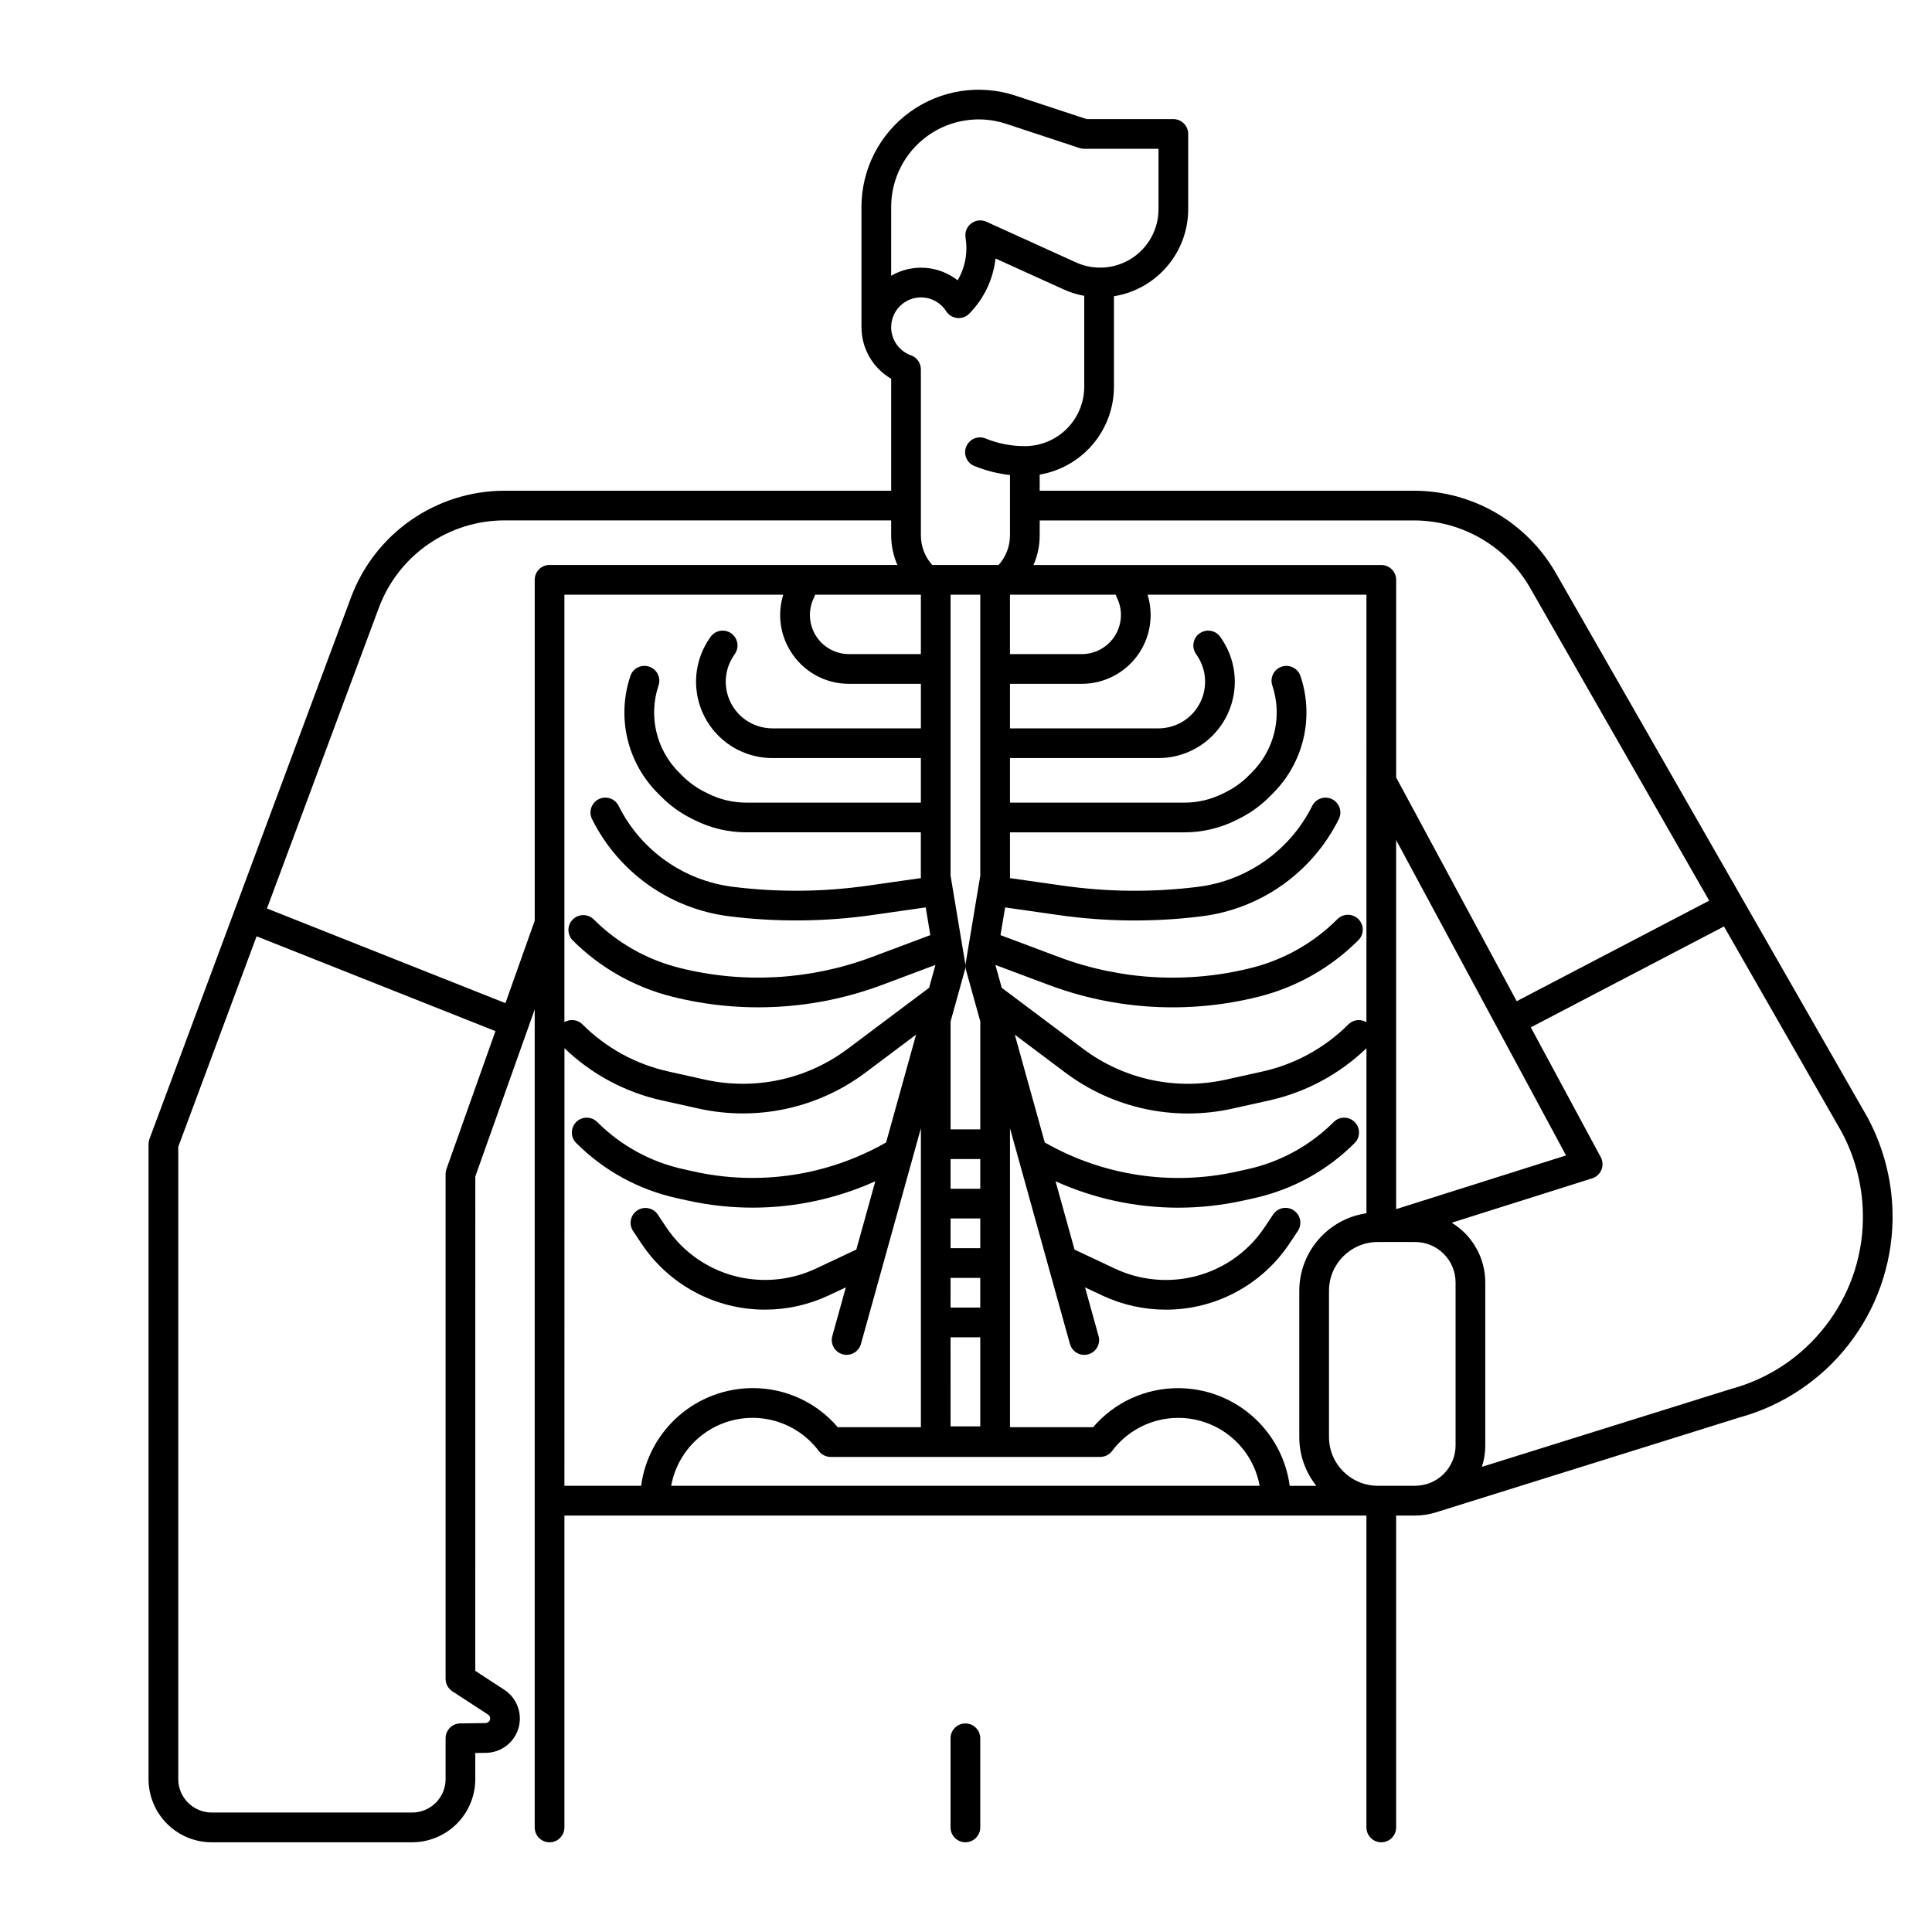 <?xml version="1.0" encoding="UTF-8"?>
<!-- Uploaded to: ICON Repo, www.iconrepo.com, Generator: ICON Repo Mixer Tools -->
<svg fill="#000000" width="800px" height="800px" version="1.1" viewBox="144 144 512 512" xmlns="http://www.w3.org/2000/svg">
 <g>
  <path d="m639.04 440.35-0.059-0.105-82.684-144.41c-3.793-6.613-9.266-12.109-15.863-15.938-6.594-3.824-14.082-5.844-21.707-5.852h-99.199v-4.269c5.5-0.938 10.492-3.789 14.094-8.047 3.602-4.262 5.578-9.656 5.586-15.238v-23.984c5.484-0.879 10.477-3.684 14.082-7.91 3.609-4.223 5.594-9.594 5.598-15.148v-19.945c0-1.043-0.414-2.047-1.152-2.785s-1.738-1.152-2.781-1.152h-22.984l-18.875-6.227c-9.465-3.125-19.855-1.516-27.938 4.324-8.078 5.84-12.863 15.207-12.859 25.176v31.883-0.004c0.008 5.629 3.004 10.828 7.871 13.656v29.672h-102.54c-8.824 0.023-17.438 2.731-24.688 7.769-7.25 5.035-12.793 12.16-15.895 20.426l-53.441 143.61v0.004c-0.16 0.438-0.242 0.902-0.242 1.371v168.27c0.004 4.434 1.77 8.688 4.906 11.82 3.137 3.137 7.387 4.902 11.82 4.906h53.137c4.438-0.004 8.688-1.77 11.824-4.906 3.137-3.133 4.898-7.387 4.906-11.82v-6.938l2.856-0.039h-0.004c4-0.062 7.488-2.727 8.602-6.566 1.109-3.84-0.414-7.953-3.762-10.145l-7.691-5.019 0.004-131.01 15.742-44.281v216.79c0 2.172 1.762 3.934 3.938 3.934 2.172 0 3.934-1.762 3.934-3.934v-82.656h212.54v82.656h0.004c0 2.172 1.762 3.934 3.934 3.934 2.176 0 3.938-1.762 3.938-3.934v-82.656h5.043c1.938-0.004 3.863-0.312 5.707-0.91l80.203-25.07c11.496-3.156 21.664-9.945 28.984-19.359 7.316-9.41 11.395-20.938 11.617-32.859 0.164-9.434-2.078-18.754-6.512-27.082zm-120.31-158.43c6.238 0.008 12.363 1.66 17.762 4.789 5.394 3.129 9.871 7.629 12.977 13.039l47.488 82.934-51.012 26.645-31.949-59.293v-52.367c0-1.047-0.414-2.047-1.152-2.785-0.738-0.738-1.738-1.152-2.785-1.152h-92.172c1.086-2.484 1.645-5.164 1.645-7.871v-3.938zm-25.879 255.84h-7.062c-0.961-7.16-4.484-13.727-9.918-18.484-5.434-4.762-12.41-7.391-19.633-7.398-8.676-0.031-16.922 3.758-22.555 10.352h-22.023v-79.211l15.887 57.156c0.582 2.094 2.754 3.32 4.848 2.734 2.094-0.582 3.32-2.75 2.738-4.844l-3.582-12.891 4.606 2.164c5.273 2.465 11.02 3.742 16.84 3.738 13.16 0.004 25.449-6.582 32.738-17.539l2.203-3.305h-0.004c0.586-0.867 0.801-1.934 0.602-2.961-0.203-1.027-0.809-1.934-1.68-2.512-0.871-0.582-1.938-0.793-2.965-0.586-1.027 0.211-1.93 0.816-2.504 1.691l-2.203 3.305c-4.625 6.977-11.848 11.816-20.059 13.434-6.625 1.309-13.5 0.473-19.617-2.391l-10.742-5.055-5.035-18.105h0.004c10.215 4.609 21.293 6.996 32.5 7 5.84-0.004 11.66-0.645 17.363-1.914l2.828-0.629c10.066-2.234 19.289-7.293 26.578-14.59 1.535-1.539 1.535-4.031 0-5.566-1.539-1.539-4.031-1.539-5.566 0-6.231 6.238-14.113 10.562-22.719 12.473l-2.828 0.629h-0.004c-17.367 3.883-35.559 1.141-51.012-7.688l-7.941-28.566 13.375 10.039c12.66 9.504 28.844 12.996 44.293 9.555l9.723-2.16c9.707-2.156 18.633-6.945 25.801-13.84v43.734c-4.938 0.719-9.453 3.191-12.723 6.965-3.266 3.769-5.07 8.59-5.078 13.582v38.77c0 4.695 1.598 9.25 4.527 12.914zm-104.81-236.16v15.742l-19.031 0.004c-3.598 0-6.934-1.863-8.824-4.922-1.891-3.055-2.062-6.875-0.453-10.09 0.113-0.234 0.207-0.48 0.277-0.734zm-34.555 14.965c3.309 5.394 9.191 8.676 15.523 8.652h19.035v11.809h-39.348c-2.023-0.004-4.012-0.5-5.797-1.445-3.086-1.641-5.332-4.508-6.188-7.894-0.855-3.387-0.238-6.977 1.699-9.879l0.363-0.547 0.004-0.004c0.582-0.867 0.797-1.934 0.594-2.961-0.203-1.027-0.805-1.934-1.676-2.512-0.875-0.582-1.941-0.789-2.969-0.582-1.023 0.207-1.926 0.816-2.504 1.691l-0.363 0.547c-2.723 4.082-3.867 9.016-3.223 13.879 0.645 4.863 3.031 9.328 6.723 12.562 3.691 3.234 8.43 5.016 13.336 5.016h39.344v11.809h-46.289c-3.5-0.004-6.953-0.82-10.086-2.383l-0.918-0.461v0.004c-2.168-1.082-4.144-2.508-5.859-4.223l-0.918-0.914v-0.004c-2.973-2.953-5.059-6.68-6.019-10.758-0.965-4.082-0.766-8.348 0.574-12.32 0.688-2.062-0.426-4.289-2.488-4.977s-4.293 0.426-4.981 2.488c-1.805 5.356-2.074 11.113-0.777 16.617 1.301 5.504 4.113 10.531 8.125 14.516l0.914 0.918h0.004c2.309 2.312 4.981 4.234 7.906 5.695l0.918 0.457v0.004c4.227 2.106 8.883 3.207 13.605 3.211h46.285v11.809c0 0.105 0.02 0.211 0.027 0.316l-14.016 2c-11.867 1.695-23.906 1.801-35.797 0.316-13.051-1.617-24.426-9.664-30.297-21.434-0.461-0.945-1.277-1.664-2.273-2-0.992-0.332-2.082-0.258-3.019 0.211s-1.648 1.293-1.977 2.289c-0.328 0.996-0.246 2.086 0.23 3.019 7.043 14.125 20.695 23.781 36.359 25.723 12.586 1.574 25.328 1.461 37.883-0.332l14.168-2.023 1.227 7.367c-0.074 0.023-0.152 0.031-0.223 0.059l-15.152 5.684v-0.004c-16.348 6.156-34.191 7.176-51.133 2.914-8.602-2.152-16.461-6.602-22.73-12.871-1.547-1.488-4-1.469-5.519 0.051-1.516 1.516-1.539 3.973-0.047 5.516 7.281 7.281 16.402 12.445 26.387 14.941 18.492 4.648 37.965 3.539 55.809-3.18l13.93-5.223 0.012 0.062-1.664 5.988-21.551 16.164c-10.82 8.125-24.656 11.109-37.863 8.168l-9.723-2.164v-0.004c-8.605-1.906-16.488-6.234-22.719-12.469-1.273-1.27-3.246-1.512-4.789-0.59v-113.28h58-0.004c-1.566 5.031-0.871 10.492 1.914 14.965zm46.219 84.492v-0.004c0.156-0.551 0.184-1.133 0.09-1.699l-3.883-23.297v-74.457h7.871v74.457l-3.879 23.297c-0.094 0.566-0.062 1.148 0.094 1.699l3.793 13.645-0.004 28.598h-7.871v-28.598zm106.41 13.832 0.004-0.004c-1.543-0.922-3.519-0.68-4.789 0.59-6.234 6.234-14.113 10.562-22.719 12.473l-9.723 2.164c-13.211 2.941-27.043-0.043-37.863-8.168l-21.551-16.164-1.664-5.988 0.012-0.062 13.93 5.223c17.844 6.719 37.312 7.828 55.809 3.18 9.984-2.496 19.105-7.66 26.387-14.941 0.758-0.73 1.191-1.738 1.199-2.797 0.012-1.055-0.406-2.07-1.152-2.816-0.746-0.746-1.762-1.16-2.816-1.152-1.055 0.008-2.062 0.441-2.797 1.203-6.273 6.269-14.129 10.715-22.73 12.867-16.945 4.262-34.785 3.246-51.137-2.91l-15.152-5.684c-0.074-0.027-0.148-0.035-0.223-0.059l1.227-7.367 14.168 2.023c12.559 1.797 25.297 1.906 37.887 0.332 15.664-1.938 29.312-11.598 36.359-25.723 0.477-0.934 0.559-2.019 0.23-3.016-0.328-1-1.039-1.824-1.977-2.293-0.941-0.469-2.027-0.543-3.019-0.207-0.996 0.336-1.816 1.055-2.277 1.996-5.867 11.77-17.242 19.816-30.293 21.434-11.895 1.484-23.934 1.379-35.797-0.316l-14.016-2c0.008-0.105 0.027-0.211 0.027-0.316l-0.004-11.812h46.289c4.723-0.004 9.379-1.105 13.605-3.211l0.914-0.457h0.004c2.922-1.465 5.594-3.387 7.906-5.699l0.918-0.918h-0.004c4.012-3.984 6.828-9.012 8.125-14.516 1.301-5.504 1.031-11.262-0.773-16.617-0.688-2.062-2.918-3.176-4.981-2.488s-3.176 2.914-2.488 4.977c1.336 3.973 1.535 8.238 0.574 12.32-0.965 4.078-3.051 7.805-6.023 10.758l-0.918 0.914 0.004 0.004c-1.715 1.715-3.695 3.141-5.863 4.223l-0.914 0.457c-3.133 1.562-6.586 2.379-10.086 2.383h-46.289v-11.809h39.344c4.906 0 9.645-1.781 13.336-5.016 3.688-3.234 6.078-7.699 6.723-12.562 0.645-4.863-0.5-9.797-3.223-13.879l-0.363-0.547c-0.578-0.875-1.477-1.484-2.504-1.691s-2.094 0-2.965 0.582c-0.875 0.578-1.477 1.484-1.68 2.512-0.203 1.027 0.012 2.094 0.598 2.961l0.363 0.547v0.004c1.938 2.906 2.555 6.496 1.699 9.879-0.852 3.387-3.102 6.254-6.184 7.894-1.789 0.945-3.777 1.441-5.801 1.445h-39.344v-11.809h19.035c5.789 0 11.238-2.75 14.676-7.41 3.438-4.656 4.461-10.672 2.754-16.207h58zm-66.43-113.29c0.07 0.254 0.164 0.5 0.281 0.734 1.605 3.215 1.434 7.031-0.457 10.09-1.887 3.059-5.227 4.918-8.82 4.922h-19.035v-15.746zm-35.902 173.18h-7.871v-7.871h7.871zm-7.871 8.805-0.004-0.93h7.871v7.871h-7.871zm7.871-24.547h-7.871v-7.871h7.871zm0 39.359v23.617h-7.871l-0.004-23.617zm31.785 31.703h-0.004c1.238 0 2.406-0.582 3.148-1.57 3.43-4.578 8.512-7.633 14.164-8.516s11.422 0.48 16.082 3.793c4.664 3.316 7.844 8.324 8.863 13.949h-155.95c1.02-5.629 4.199-10.637 8.863-13.953 4.66-3.316 10.438-4.68 16.09-3.797 5.652 0.883 10.734 3.941 14.164 8.523 0.742 0.988 1.91 1.57 3.148 1.57zm78.426-65.664-0.004-97.809 45.031 83.574zm-133.82-265.6h-0.004c0-7.445 3.57-14.438 9.602-18.797 6.035-4.359 13.793-5.562 20.859-3.227l19.473 6.426c0.398 0.129 0.816 0.195 1.234 0.195h19.68v16.012c0.004 5.262-2.672 10.164-7.094 13.016-4.426 2.848-9.996 3.254-14.785 1.074l-23.742-10.773-0.004-0.004c-1.32-0.598-2.863-0.422-4.016 0.461-1.152 0.879-1.727 2.324-1.492 3.754 0.148 0.922 0.223 1.852 0.223 2.785 0.004 3-0.797 5.941-2.316 8.527-2.481-1.938-5.484-3.09-8.625-3.305s-6.273 0.516-8.996 2.098zm7.902 23.98h-0.004c2.703-0.004 5.223 1.379 6.668 3.66 0.648 1.012 1.719 1.676 2.914 1.797 1.191 0.125 2.379-0.301 3.219-1.16 3.891-3.949 6.34-9.094 6.953-14.605l18.047 8.188v0.004c1.746 0.789 3.582 1.363 5.465 1.703v24.086c-0.004 4.176-1.664 8.176-4.617 11.129-2.949 2.953-6.953 4.613-11.125 4.617-3.543 0.008-7.051-0.672-10.332-2-0.973-0.422-2.074-0.43-3.055-0.027-0.98 0.402-1.758 1.184-2.152 2.164-0.398 0.98-0.383 2.082 0.039 3.055 0.426 0.969 1.223 1.727 2.215 2.102 2.992 1.211 6.137 2.004 9.348 2.356v15.969c0.004 2.906-1.07 5.711-3.016 7.871h-17.594c-1.938-2.164-3.008-4.969-3.008-7.871v-43.977c0-1.664-1.047-3.148-2.617-3.707-3.621-1.289-5.793-5-5.141-8.789 0.652-3.793 3.941-6.562 7.789-6.562zm-125.75 230.96h-0.008c-0.148 0.422-0.227 0.867-0.227 1.316v133.82c0 1.332 0.672 2.57 1.785 3.297l9.469 6.176c0.449 0.293 0.652 0.844 0.508 1.359-0.148 0.516-0.613 0.875-1.148 0.891l-6.731 0.09v-0.004c-2.152 0.027-3.883 1.781-3.883 3.938v10.824c-0.004 4.887-3.965 8.852-8.855 8.855h-53.137c-4.887-0.004-8.852-3.969-8.855-8.855v-167.56l20.762-55.793 63.297 25.129zm15.621-43.934-63.195-25.086 29.684-79.781c2.539-6.762 7.074-12.59 13.008-16.711 5.93-4.121 12.977-6.336 20.195-6.356h102.53v3.938h0.004c0 2.707 0.562 5.387 1.645 7.871h-92.172c-2.176 0-3.938 1.762-3.938 3.938v90.34zm15.641 11.934h-0.008c7.164 6.898 16.094 11.688 25.801 13.84l9.723 2.16c15.449 3.441 31.633-0.047 44.293-9.551l13.375-10.031-7.941 28.566c-15.453 8.828-33.645 11.566-51.012 7.688l-2.832-0.629v-0.004c-8.605-1.906-16.488-6.234-22.719-12.469-1.535-1.539-4.027-1.539-5.566 0-1.535 1.535-1.535 4.027 0 5.566 7.289 7.293 16.508 12.355 26.578 14.586l2.832 0.629c5.699 1.27 11.52 1.914 17.359 1.914 11.207-0.004 22.285-2.387 32.5-6.996l-5.035 18.105-10.742 5.055h0.004c-6.121 2.863-12.992 3.699-19.617 2.391-8.211-1.621-15.434-6.457-20.059-13.43l-2.203-3.305c-1.211-1.797-3.644-2.277-5.445-1.074-1.801 1.199-2.293 3.633-1.102 5.441l2.203 3.305v-0.004c7.285 10.957 19.574 17.543 32.734 17.539 5.82 0.004 11.566-1.27 16.84-3.738l4.609-2.164-3.582 12.891h-0.004c-0.578 2.094 0.648 4.266 2.742 4.844 2.098 0.582 4.266-0.645 4.848-2.738l15.887-57.156v79.211h-22.031c-5.633-6.598-13.879-10.383-22.555-10.355-7.223 0.012-14.199 2.637-19.633 7.398-5.438 4.762-8.961 11.328-9.922 18.488h-20.328zm215.53 115.97c-7.133-0.008-12.91-5.785-12.918-12.914v-38.77c0.008-7.129 5.785-12.906 12.918-12.914h9.926c5.906 0.008 10.695 4.793 10.699 10.699v43.199c-0.004 4.617-2.973 8.711-7.359 10.16-1.082 0.34-2.207 0.523-3.34 0.539zm118.59-42.27c-6.266 8.098-15.008 13.922-24.895 16.59l-0.141 0.043-65.949 20.621c0.59-1.836 0.895-3.75 0.895-5.68v-43.199c-0.008-6.457-3.375-12.449-8.891-15.816l37.211-11.762 0.004 0.004c1.117-0.355 2.019-1.188 2.461-2.277 0.441-1.086 0.375-2.312-0.184-3.344l-18.535-34.398 51.191-26.738 31.254 54.586c3.785 7.133 5.699 15.109 5.559 23.184-0.164 10.234-3.668 20.133-9.98 28.188z"/>
  <path d="m399.84 600.73c-2.172 0-3.938 1.762-3.938 3.938v23.617c0 2.172 1.766 3.934 3.938 3.934 2.176 0 3.938-1.762 3.938-3.934v-23.617c0-2.176-1.762-3.938-3.938-3.938z"/>
 </g>
</svg>